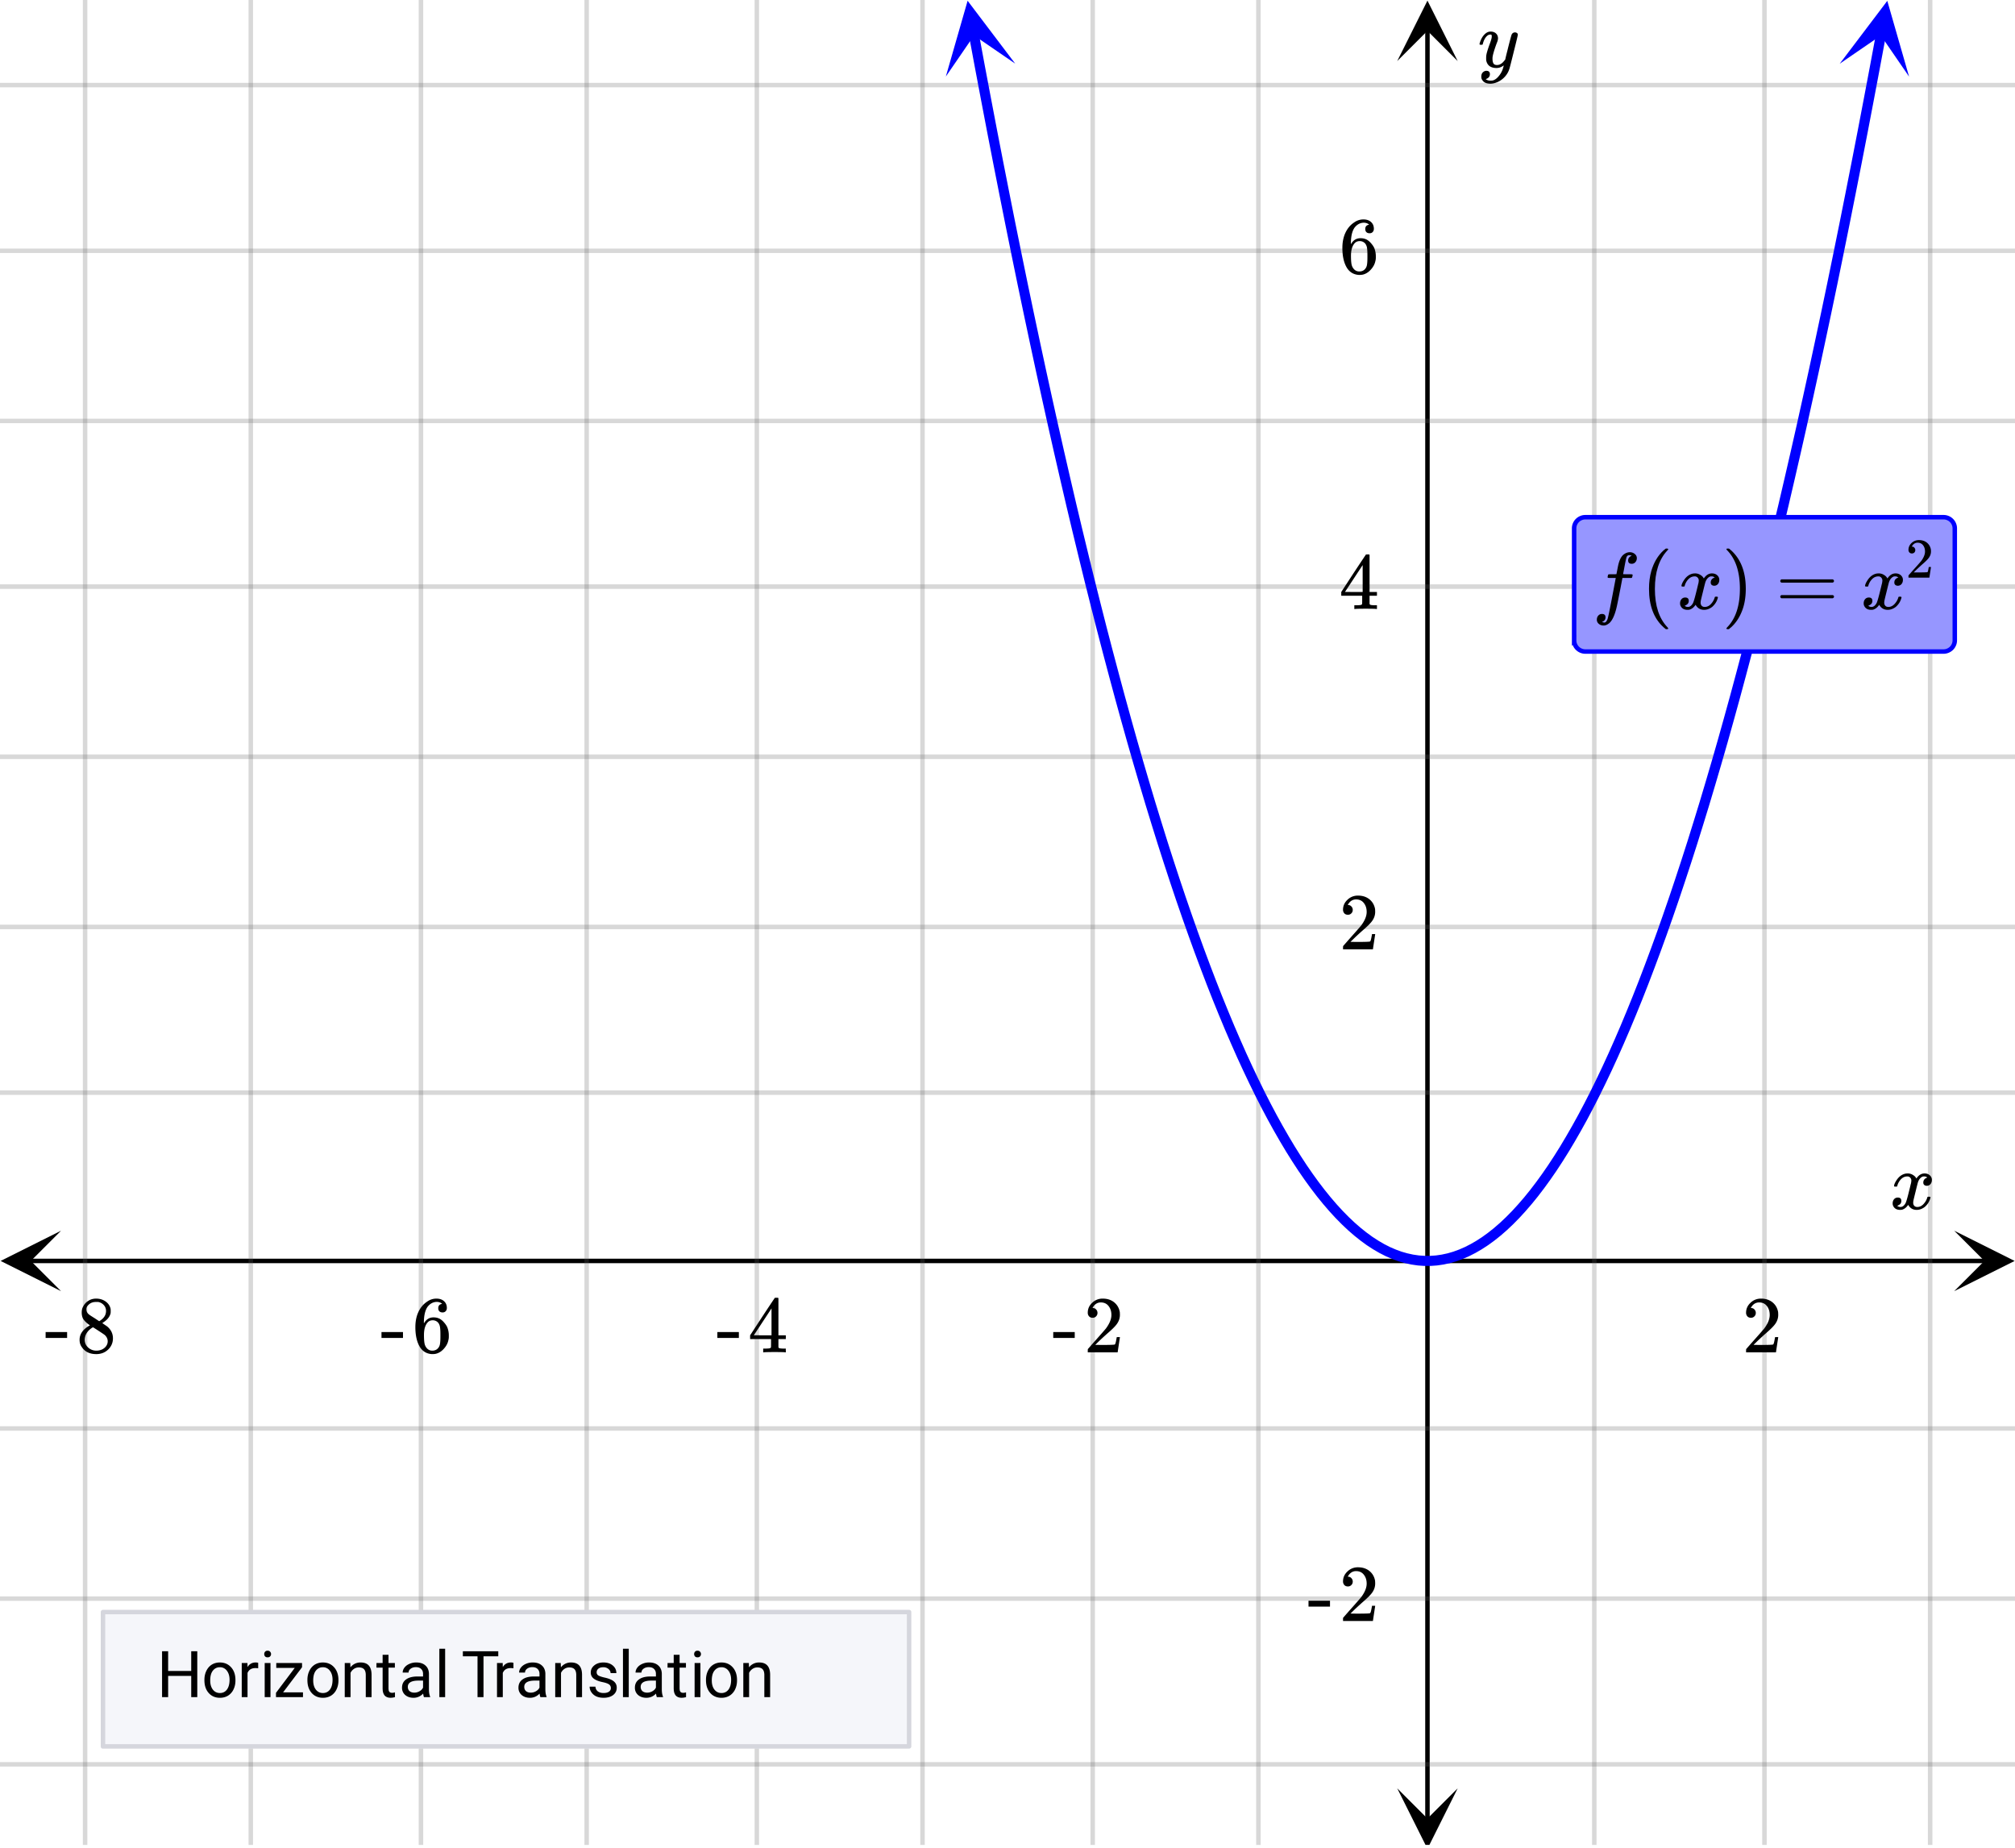 <svg xmlns="http://www.w3.org/2000/svg" xmlns:xlink="http://www.w3.org/1999/xlink" width="449.28" height="412.16" viewBox="0 0 336.96 309.12"><defs><symbol overflow="visible" id="l"><path d="M.781-3.75C.727-3.8.703-3.848.703-3.89c.031-.25.172-.563.422-.938.414-.633.941-1.004 1.578-1.11.133-.007.235-.015.297-.015.313 0 .598.086.86.25.269.156.46.355.578.594.113-.157.187-.25.218-.282.332-.375.711-.562 1.14-.562.364 0 .661.105.891.312.227.211.344.465.344.766 0 .281-.078.516-.234.703a.776.776 0 0 1-.625.281.64.64 0 0 1-.422-.14.521.521 0 0 1-.156-.39c0-.415.222-.696.672-.845a.58.58 0 0 0-.141-.093.705.705 0 0 0-.39-.094.91.91 0 0 0-.266.031c-.336.149-.586.445-.75.89-.032.075-.164.579-.39 1.516-.231.93-.356 1.45-.376 1.563a1.827 1.827 0 0 0-.047.406c0 .211.063.383.188.516.125.125.289.187.5.187.383 0 .726-.16 1.031-.484.3-.32.508-.676.625-1.063.02-.082.04-.129.063-.14.03-.02.109-.031.234-.031.164 0 .25.039.25.109 0 .012-.012.058-.031.14-.149.563-.461 1.055-.938 1.47-.43.323-.875.484-1.344.484-.625 0-1.101-.282-1.421-.844-.262.406-.594.68-1 .812-.086.02-.2.032-.344.032-.524 0-.89-.188-1.11-.563a.953.953 0 0 1-.14-.531c0-.27.078-.5.234-.688a.798.798 0 0 1 .625-.28c.395 0 .594.187.594.562 0 .336-.164.574-.484.718a.359.359 0 0 1-.063.047l-.078.031c-.012.012-.024.016-.031.016h-.032c0 .031.063.074.188.125a.817.817 0 0 0 .36.078c.32 0 .597-.203.827-.61.102-.163.282-.75.532-1.75.05-.206.109-.437.171-.687.063-.257.11-.457.141-.593.031-.133.05-.211.063-.235a2.86 2.86 0 0 0 .078-.531.678.678 0 0 0-.188-.5.613.613 0 0 0-.484-.203c-.406 0-.762.156-1.063.469a2.562 2.562 0 0 0-.609 1.078c-.012.074-.031.12-.063.14a.752.752 0 0 1-.218.016zm0 0"/></symbol><symbol overflow="visible" id="r"><path d="M6.234-5.813c.125 0 .227.04.313.11.094.062.14.152.14.266 0 .117-.226 1.058-.671 2.828C5.578-.836 5.328.133 5.266.312a3.459 3.459 0 0 1-.688 1.22 3.641 3.641 0 0 1-1.11.874c-.491.239-.945.36-1.359.36-.687 0-1.152-.22-1.39-.657-.094-.125-.14-.304-.14-.53 0-.306.085-.544.265-.72.187-.168.379-.25.578-.25.394 0 .594.188.594.563 0 .332-.157.578-.47.734a.298.298 0 0 1-.062.032.295.295 0 0 0-.078.03c-.011.009-.023.016-.031.016L1.328 2c.031.05.129.11.297.172.133.05.273.078.422.078h.11c.155 0 .273-.012.359-.031.332-.094.648-.324.953-.688A3.69 3.69 0 0 0 4.188.25c.093-.3.14-.477.14-.531 0-.008-.012-.004-.031.015a.358.358 0 0 1-.078.047c-.336.239-.703.36-1.11.36-.46 0-.84-.106-1.14-.313-.293-.219-.48-.531-.563-.937a2.932 2.932 0 0 1-.015-.407c0-.218.007-.382.03-.5.063-.394.266-1.054.61-1.984.196-.531.297-.898.297-1.11a.838.838 0 0 0-.031-.265c-.024-.05-.074-.078-.156-.078h-.063c-.21 0-.406.094-.594.281-.293.293-.511.727-.656 1.297 0 .012-.008.027-.015.047a.188.188 0 0 1-.032.047l-.015.015c-.012.012-.028.016-.047.016h-.36C.305-3.8.281-3.836.281-3.86a.97.97 0 0 1 .047-.203c.188-.625.469-1.113.844-1.468.3-.282.617-.422.953-.422.383 0 .688.105.906.312.227.2.344.485.344.86-.023.168-.04.261-.047.281 0 .055-.07.246-.203.578-.367 1-.586 1.735-.656 2.203a1.857 1.857 0 0 0-.016.297c0 .344.05.61.156.797.114.18.313.266.594.266.207 0 .406-.051.594-.157a1.84 1.84 0 0 0 .422-.328c.093-.101.21-.242.36-.422a32.833 32.833 0 0 1 .25-1.063c.093-.35.175-.687.25-1 .343-1.35.534-2.062.577-2.124a.592.592 0 0 1 .578-.36zm0 0"/></symbol><symbol overflow="visible" id="s"><path d="M1.594 2.188c.238.05.367.078.39.078.207 0 .383-.188.532-.563.113-.305.441-1.898.984-4.797.258-1.363.39-2.05.39-2.062v-.032h-.624c-.43 0-.653-.007-.672-.03-.063-.032-.074-.13-.031-.298.03-.132.05-.207.062-.218.02-.04.055-.063.11-.063.062-.008.273-.016.64-.016.426 0 .64-.003.64-.015 0-.02.04-.242.126-.672.082-.426.132-.688.156-.781.187-.852.473-1.446.86-1.782.35-.289.722-.437 1.109-.437.32.012.593.11.812.297.227.18.344.414.344.703a.987.987 0 0 1-.25.672.766.766 0 0 1-.61.266c-.398 0-.593-.188-.593-.563 0-.332.16-.578.484-.734l.11-.063A1.362 1.362 0 0 0 6.155-9c-.261 0-.43.168-.5.5-.074.273-.195.86-.36 1.766l-.171.89c0 .024.242.032.734.032.407 0 .649.007.735.015.082.012.125.043.125.094 0 .094-.032.242-.094.437-.023.043-.07.07-.14.079h-1.47l-.312 1.64c-.336 1.719-.543 2.758-.625 3.11-.305 1.363-.71 2.285-1.219 2.765-.336.29-.664.438-.984.438-.324 0-.594-.094-.813-.282a.867.867 0 0 1-.328-.703c0-.273.082-.5.25-.687a.789.789 0 0 1 .61-.266c.394 0 .593.188.593.563 0 .332-.156.57-.468.718zm0 0"/></symbol><symbol overflow="visible" id="m"><path d="M1.484-5.781c-.25 0-.449-.078-.593-.235a.872.872 0 0 1-.22-.609c0-.645.243-1.195.735-1.656a2.46 2.46 0 0 1 1.766-.703c.77 0 1.41.21 1.922.625.508.418.82.964.937 1.64.008.168.016.32.016.453 0 .524-.156 1.012-.469 1.47-.25.374-.758.89-1.516 1.546-.324.281-.777.695-1.359 1.234l-.781.766 1.016.016c1.414 0 2.164-.024 2.25-.079.039-.007.085-.101.14-.28.031-.095.094-.4.188-.923v-.03h.53v.03l-.374 2.47V0h-5v-.25c0-.188.008-.29.031-.313.008-.007.383-.437 1.125-1.28.977-1.095 1.61-1.813 1.89-2.157.602-.82.907-1.57.907-2.25 0-.594-.156-1.086-.469-1.484-.312-.407-.746-.61-1.297-.61-.523 0-.945.235-1.265.703-.024.032-.047.079-.078.141a.274.274 0 0 0-.047.078c0 .012.02.016.062.016a.68.68 0 0 1 .547.25.801.801 0 0 1 .219.562c0 .23-.078.422-.235.578a.76.76 0 0 1-.578.235zm0 0"/></symbol><symbol overflow="visible" id="n"><path d="M.14-2.406v-.985h3.594v.985zm0 0"/></symbol><symbol overflow="visible" id="o"><path d="M6.234 0c-.125-.031-.71-.047-1.75-.047-1.074 0-1.671.016-1.796.047h-.126v-.625h.422c.383-.008.618-.031.704-.063a.286.286 0 0 0 .171-.14c.008-.008.016-.25.016-.719v-.672h-3.5v-.625l2.031-3.11A431.58 431.58 0 0 1 4.5-9.108c.02-.008.113-.016.281-.016h.25l.078.078v6.203h1.235v.625H5.109V-.89a.25.25 0 0 0 .079.157c.07.062.328.101.765.109h.39V0zm-2.28-2.844v-4.5L1-2.859l1.469.015zm0 0"/></symbol><symbol overflow="visible" id="p"><path d="M5.031-8.11c-.199-.195-.48-.304-.843-.328-.625 0-1.153.274-1.579.813-.418.586-.625 1.492-.625 2.719L2-4.86l.11-.172c.363-.54.859-.813 1.484-.813.414 0 .781.09 1.094.266a2.6 2.6 0 0 1 .64.547c.219.242.395.492.531.75.196.449.297.933.297 1.453v.234c0 .211-.027.403-.078.578-.105.532-.383 1.032-.828 1.5-.387.407-.82.66-1.297.766a2.688 2.688 0 0 1-.547.047c-.168 0-.32-.016-.453-.047-.668-.125-1.2-.484-1.594-1.078C.83-1.66.563-2.79.563-4.218c0-.97.171-1.817.515-2.548.344-.726.82-1.296 1.438-1.703a2.62 2.62 0 0 1 1.562-.515c.531 0 .953.14 1.266.421.32.282.484.665.484 1.141 0 .23-.07.414-.203.547-.125.137-.297.203-.516.203-.218 0-.398-.062-.53-.187-.126-.125-.188-.301-.188-.532 0-.406.21-.644.64-.718zm-.593 3.235a1.18 1.18 0 0 0-.97-.484c-.335 0-.605.105-.812.312C2.22-4.597 2-3.883 2-2.907c0 .794.05 1.345.156 1.657.094.273.242.5.453.688.22.187.477.28.782.28.457 0 .804-.171 1.046-.515.133-.187.22-.41.25-.672.04-.258.063-.64.063-1.14v-.422c0-.508-.023-.895-.063-1.156a1.566 1.566 0 0 0-.25-.688zm0 0"/></symbol><symbol overflow="visible" id="q"><path d="M2.313-4.516c-.438-.289-.778-.593-1.016-.906-.242-.312-.36-.723-.36-1.234 0-.383.07-.707.22-.969.195-.406.488-.734.874-.984.383-.25.82-.375 1.313-.375.613 0 1.144.164 1.594.484.445.324.722.734.828 1.234.007.055.015.164.015.329 0 .199-.008.328-.015.39-.137.594-.547 1.11-1.235 1.547l-.156.11c.5.343.758.523.781.53.664.544 1 1.215 1 2.016 0 .73-.265 1.356-.797 1.875-.53.508-1.199.766-2 .766C2.254.297 1.441-.11.922-.922c-.23-.32-.344-.71-.344-1.172 0-.976.578-1.785 1.735-2.422zM5-6.922c0-.383-.125-.71-.375-.984a1.69 1.69 0 0 0-.922-.516h-.437c-.48 0-.883.164-1.204.485-.23.21-.343.453-.343.734 0 .387.164.695.5.922.039.043.328.23.86.562l.78.516c.008-.008.067-.047.172-.11a2.95 2.95 0 0 0 .25-.187C4.758-5.883 5-6.36 5-6.922zM1.437-2.109c0 .523.192.96.579 1.312a2.01 2.01 0 0 0 1.359.516c.363 0 .695-.07 1-.219.3-.156.531-.36.688-.61.144-.226.218-.472.218-.734 0-.383-.156-.726-.468-1.031-.075-.07-.45-.328-1.125-.766l-.407-.265C3.133-4 3.02-4.07 2.937-4.125l-.109-.063-.156.079c-.563.367-.938.812-1.125 1.343-.074.243-.11.461-.11.657zm0 0"/></symbol><symbol overflow="visible" id="t"><path d="M4.484 3.25c0 .082-.078.125-.234.125h-.172l-.39-.328C2.07 1.578 1.265-.563 1.265-3.375c0-1.094.129-2.094.39-3C2.07-7.789 2.75-8.93 3.688-9.797c.07-.05.144-.11.218-.172.082-.07.14-.117.172-.14h.172c.102 0 .164.015.188.046.03.024.046.047.046.079 0 .03-.046.093-.14.187C2.945-8.317 2.25-6.172 2.25-3.359c0 2.804.695 4.937 2.094 6.406.093.101.14.172.14.203zm0 0"/></symbol><symbol overflow="visible" id="u"><path d="M.813-10.094l.046-.015h.297l.375.312C3.156-8.317 3.97-6.176 3.97-3.375c0 1.105-.133 2.105-.39 3C3.16 1.039 2.476 2.18 1.53 3.047c-.062.05-.136.11-.218.172-.075.07-.125.125-.157.156H1a.547.547 0 0 1-.219-.031c-.031-.024-.047-.07-.047-.14.008 0 .063-.06.157-.173C2.285 1.582 2.984-.55 2.984-3.375c0-2.82-.699-4.957-2.093-6.406-.094-.102-.149-.16-.157-.172 0-.07.024-.117.079-.14zm0 0"/></symbol><symbol overflow="visible" id="v"><path d="M.75-4.672c0-.125.063-.219.188-.281H9.53c.133.062.203.156.203.281 0 .094-.062.18-.187.25l-4.281.016H.969C.82-4.457.75-4.546.75-4.672zm0 2.61c0-.133.07-.223.219-.266h8.578a.249.249 0 0 0 .062.047l.063.047c.02.011.035.039.047.078.008.031.015.062.015.094 0 .117-.07.203-.203.265H.937C.813-1.859.75-1.945.75-2.063zm0 0"/></symbol><symbol overflow="visible" id="w"><path d="M1.031-4.047a.51.51 0 0 1-.406-.172.594.594 0 0 1-.156-.422c0-.445.172-.832.515-1.156.344-.32.754-.484 1.235-.484.539 0 .988.148 1.344.437.351.293.57.672.656 1.14.008.118.015.22.015.313 0 .368-.109.711-.328 1.032-.18.261-.531.62-1.062 1.078-.23.199-.547.492-.953.875l-.547.531h.718c.989 0 1.516-.016 1.579-.047.02 0 .05-.062.093-.187.02-.07.063-.286.125-.641v-.031h.375v.031L3.97-.031V0h-3.5v-.172c0-.133.004-.207.015-.219.008-.007.274-.312.797-.906a52.339 52.339 0 0 0 1.328-1.5c.414-.57.625-1.098.625-1.578 0-.414-.109-.766-.328-1.047-.219-.281-.523-.422-.906-.422-.367 0-.664.168-.89.5l-.048.094c-.023.031-.03.055-.03.063h.046c.156 0 .281.058.375.171a.6.6 0 0 1 .156.407.594.594 0 0 1-.156.406.569.569 0 0 1-.422.156zm0 0"/></symbol><symbol overflow="visible" id="x"><path d="M6.781 0H5.766v-3.547h-3.86V0H.891v-7.672h1.015v3.297h3.86v-3.297H6.78zm0 0"/></symbol><symbol overflow="visible" id="y"><path d="M.484-2.906c0-.551.11-1.051.329-1.5.218-.446.519-.79.906-1.032.394-.238.843-.359 1.343-.359.782 0 1.41.274 1.891.813.477.53.719 1.242.719 2.125v.078c0 .554-.11 1.054-.328 1.5A2.45 2.45 0 0 1 4.437-.25c-.398.242-.851.36-1.359.36-.773 0-1.398-.266-1.875-.797-.48-.54-.719-1.254-.719-2.141zm.97.125c0 .625.144 1.133.437 1.515.3.387.695.579 1.187.579.488 0 .879-.192 1.172-.579.29-.394.438-.941.438-1.64 0-.625-.153-1.13-.454-1.516A1.405 1.405 0 0 0 3.063-5c-.481 0-.872.195-1.172.578-.293.375-.438.922-.438 1.64zm0 0"/></symbol><symbol overflow="visible" id="z"><path d="M3.484-4.828a3.586 3.586 0 0 0-.468-.031c-.649 0-1.086.273-1.313.812V0H.734v-5.703h.954l.015.672c.313-.508.766-.766 1.36-.766.187 0 .328.024.421.063zm0 0"/></symbol><symbol overflow="visible" id="A"><path d="M1.797 0H.828v-5.703h.969zM.75-7.203c0-.156.047-.285.14-.39.094-.114.235-.173.422-.173.188 0 .329.059.422.172a.542.542 0 0 1 .157.39c0 .157-.055.29-.157.391-.093.106-.234.157-.421.157-.188 0-.329-.051-.422-.157a.558.558 0 0 1-.141-.39zm0 0"/></symbol><symbol overflow="visible" id="B"><path d="M1.656-.797h3.328V0H.47v-.719l3.14-4.172H.516v-.812h4.312V-5zm0 0"/></symbol><symbol overflow="visible" id="C"><path d="M1.656-5.703l.032.719a2.093 2.093 0 0 1 1.703-.813c1.207 0 1.816.68 1.828 2.031V0H4.25v-3.766c-.012-.414-.11-.718-.297-.906-.18-.195-.465-.297-.86-.297-.312 0-.59.086-.827.25-.243.168-.43.387-.563.657V0H.734v-5.703zm0 0"/></symbol><symbol overflow="visible" id="D"><path d="M2.063-7.078v1.375h1.062v.766H2.062v3.53c0 .231.047.403.141.516.094.118.254.172.485.172.113 0 .265-.023.453-.078V0c-.25.07-.496.11-.735.11-.437 0-.773-.13-1-.391-.218-.27-.328-.645-.328-1.125v-3.532H.047v-.765h1.031v-1.375zm0 0"/></symbol><symbol overflow="visible" id="E"><path d="M4.25 0c-.055-.113-.102-.313-.14-.594-.45.469-.985.703-1.61.703-.563 0-1.027-.156-1.39-.468a1.567 1.567 0 0 1-.532-1.22c0-.593.223-1.05.672-1.374.445-.332 1.082-.5 1.906-.5h.938v-.453c0-.332-.106-.598-.313-.797-.199-.207-.496-.313-.89-.313-.344 0-.637.09-.875.266-.23.18-.344.39-.344.64H.688c0-.288.097-.566.296-.827.207-.27.485-.477.829-.625a2.72 2.72 0 0 1 1.14-.235c.656 0 1.164.168 1.531.5.375.324.57.774.594 1.344v2.625c0 .523.067.937.203 1.25V0zM2.64-.75c.301 0 .587-.078.86-.234.281-.157.477-.36.594-.61v-1.172h-.75c-1.2 0-1.797.352-1.797 1.047 0 .305.098.543.297.719.207.168.472.25.797.25zm0 0"/></symbol><symbol overflow="visible" id="F"><path d="M1.797 0H.828v-8.094h.969zm0 0"/></symbol><symbol overflow="visible" id="H"><path d="M6.188-6.828h-2.47V0h-1v-6.828H.267v-.844h5.921zm0 0"/></symbol><symbol overflow="visible" id="I"><path d="M4.047-1.516a.727.727 0 0 0-.297-.609c-.2-.145-.543-.27-1.031-.375-.492-.102-.883-.227-1.172-.375-.293-.145-.512-.32-.656-.531a1.27 1.27 0 0 1-.204-.719c0-.469.196-.863.594-1.188.395-.32.899-.484 1.516-.484.644 0 1.164.168 1.562.5.407.336.61.762.61 1.281H4c0-.27-.117-.5-.344-.687A1.284 1.284 0 0 0 2.796-5c-.355 0-.632.078-.827.234a.737.737 0 0 0-.297.61.6.6 0 0 0 .281.531c.188.117.52.23 1 .344.488.105.883.234 1.188.39.3.149.523.329.671.547.145.211.22.465.22.766 0 .512-.204.922-.61 1.234-.406.305-.938.453-1.594.453-.46 0-.867-.078-1.219-.234a1.98 1.98 0 0 1-.812-.688C.597-1.101.5-1.413.5-1.75h.969c.02.324.148.586.39.781.25.188.57.281.97.281.374 0 .671-.07.89-.218a.718.718 0 0 0 .328-.61zm0 0"/></symbol><clipPath id="a"><path d="M0 0h336.96v308.543H0zm0 0"/></clipPath><clipPath id="b"><path d="M.102 205.824H11V216H.102zm0 0"/></clipPath><clipPath id="c"><path d="M326.79 205.824h10.17V216h-10.17zm0 0"/></clipPath><clipPath id="d"><path d="M13 0h311v308.543H13zm0 0"/></clipPath><clipPath id="e"><path d="M233.652 299H244v9.543h-10.348zm0 0"/></clipPath><clipPath id="f"><path d="M233.652 0H244v10.21h-10.348zm0 0"/></clipPath><clipPath id="g"><path d="M0 13h336.96v283H0zm0 0"/></clipPath><clipPath id="h"><path d="M158 0h12v13h-12zm0 0"/></clipPath><clipPath id="i"><path d="M167.605-.953l4.856 26.09-26.09 4.855-4.855-26.09zm0 0"/></clipPath><clipPath id="j"><path d="M307 0h13v13h-13zm0 0"/></clipPath><clipPath id="k"><path d="M307.648 10.656l4.86-26.09 26.09 4.856-4.856 26.09zm0 0"/></clipPath></defs><g clip-path="url(#a)" fill="#fff"><path d="M0 0h337v309.293H0zm0 0"/><path d="M0 0h337v309.293H0zm0 0"/></g><path d="M5.055 210.879h326.89" fill="none" stroke="#000" stroke-width=".749"/><g clip-path="url(#b)"><path d="M10.21 205.824L.103 210.88l10.109 5.055-5.055-5.055zm0 0"/></g><g clip-path="url(#c)"><path d="M326.79 205.824l10.108 5.055-10.109 5.055 5.055-5.055zm0 0"/></g><g clip-path="url(#d)"><path d="M266.606 0v309.293M295.063 0v309.293M322.77 0v309.293M210.438 0v309.293M182.73 0v309.293M154.27 0v309.293M126.563 0v309.293M98.105 0v309.293M70.395 0v309.293M41.938 0v309.293M14.23 0v309.293" fill="none" stroke-linecap="round" stroke-linejoin="round" stroke="#666" stroke-opacity=".251" stroke-width=".749"/></g><path d="M238.707 304.234V5.054" fill="none" stroke="#000" stroke-width=".749"/><g clip-path="url(#e)"><path d="M233.652 299.078l5.055 10.113 5.055-10.113-5.055 5.059zm0 0"/></g><g clip-path="url(#f)"><path d="M233.652 10.21L238.707.103l5.055 10.109-5.055-5.055zm0 0"/></g><g clip-path="url(#g)"><path d="M0 182.73h337M0 155.02h337M0 126.563h337M0 98.105h337M0 70.395h337M0 41.938h337M0 14.23h337M0 238.895h337M0 267.352h337M0 295.062h337" fill="none" stroke-linecap="round" stroke-linejoin="round" stroke="#666" stroke-opacity=".251" stroke-width=".749"/></g><path d="M162.867 5.809l1.016 5.468 1.02 5.391 1.015 5.324 1.02 5.246 1.02 5.172 1.015 5.098 1.02 5.027 1.015 4.95 1.02 4.878 1.019 4.801 1.016 4.73 1.02 4.657 1.015 4.582 1.02 4.508 1.019 4.433 1.015 4.36 1.02 4.285 1.02 4.21 1.015 4.141 1.02 4.063 1.015 3.992 1.02 3.914 1.02 3.844 1.015 3.77 1.02 3.695 1.015 3.617 1.02 3.55 1.02 3.473 1.015 3.399 1.02 3.324 1.015 3.254 1.02 3.176 1.019 3.105 1.016 3.027 1.02 2.957 1.019 2.883 1.015 2.805 1.02 2.734 1.015 2.66 1.02 2.59 1.02 2.512 1.015 2.438 1.02 2.363 1.015 2.293 1.02 2.215 1.02 2.144 1.015 2.07 1.02 1.997 1.015 1.918 1.02 1.847 1.02 1.774 1.015 1.699 1.02 1.629 1.015 1.55 1.02 1.477 1.019 1.406 1.016 1.329 1.02 1.257 1.019 1.184 1.015 1.105 1.02 1.036 1.016.96 1.019.887 1.02.813 1.015.742 1.02.664 1.015.59 1.02.52 1.02.44 1.015.372 1.02.293 1.015.222 1.02.149 1.02.074h1.015l1.02-.074 1.019-.149 1.016-.218 1.02-.297 1.015-.371 1.02-.442 1.019-.52 1.015-.589 1.02-.664 1.016-.738 1.02-.813 1.019-.887 1.015-.96 1.02-1.036 1.015-1.11 1.02-1.179 1.02-1.258 1.015-1.328 1.02-1.406 1.02-1.476 1.015-1.551 1.02-1.625 1.015-1.703 1.02-1.774 1.019-1.844 1.016-1.921 1.02-1.997 1.015-2.07 1.02-2.14 1.019-2.22 1.015-2.288 1.02-2.364 1.016-2.441 1.02-2.512 1.019-2.586 1.015-2.66 1.02-2.734 1.02-2.809 1.015-2.879 1.02-2.957 1.015-3.031 1.02-3.102 1.02-3.175 1.015-3.254 1.02-3.324 1.015-3.399 1.02-3.473 1.02-3.546 1.015-3.622 1.02-3.695 1.015-3.77 1.02-3.84 1.019-3.917 1.016-3.988 1.02-4.067 1.019-4.137 1.015-4.21 1.02-4.29 1.015-4.359 1.02-4.434 1.02-4.507 1.015-4.578 1.02-4.657 1.015-4.73 1.02-4.801 1.02-4.879 1.015-4.95 1.02-5.026 1.015-5.098 1.02-5.172 1.02-5.246 1.015-5.32 1.02-5.395 1.019-5.469" fill="none" stroke-width="1.685" stroke-linecap="round" stroke-linejoin="round" stroke="#00f"/><g clip-path="url(#h)"><g clip-path="url(#i)"><path d="M169.766 10.64L161.809.126l-3.641 12.676 4.719-6.88zm0 0" fill="#00f"/></g></g><g clip-path="url(#j)"><g clip-path="url(#k)"><path d="M307.648 10.656L315.605.141l3.641 12.671-4.719-6.874zm0 0" fill="#00f"/></g></g><path d="M16.852 292.406h134.796v-22.465H16.852zm0 0" fill="#f5f6fa"/><path d="M152.023 292.066v-22.464M152.023 269.602h-134.8M17.223 269.602v22.464M17.223 292.066h134.8" fill="none" stroke-linecap="round" stroke="#d5d6dd" stroke-width=".749"/><use xlink:href="#l" x="316.031" y="202.2"/><use xlink:href="#m" x="291.318" y="226.164"/><use xlink:href="#n" x="175.989" y="226.164"/><use xlink:href="#m" x="181.231" y="226.164"/><use xlink:href="#n" x="119.822" y="226.164"/><use xlink:href="#o" x="125.064" y="226.164"/><use xlink:href="#n" x="63.656" y="226.164"/><use xlink:href="#p" x="68.898" y="226.164"/><use xlink:href="#n" x="7.489" y="226.164"/><use xlink:href="#q" x="12.731" y="226.164"/><use xlink:href="#r" x="247.133" y="11.233"/><use xlink:href="#m" x="223.918" y="158.764"/><use xlink:href="#o" x="223.918" y="101.849"/><use xlink:href="#p" x="223.918" y="45.682"/><use xlink:href="#n" x="218.676" y="271.098"/><use xlink:href="#m" x="223.918" y="271.098"/><path d="M263.234 107.09V88.367c0-.246.047-.484.141-.715.098-.23.23-.433.406-.605.176-.176.38-.313.61-.406.23-.098.468-.145.714-.145h59.915c.246 0 .484.047.714.145.23.093.434.23.606.406.176.172.312.375.406.605.098.23.145.47.145.715v18.723c0 .25-.047.488-.145.719-.094.226-.23.43-.406.605a1.884 1.884 0 0 1-1.32.55h-59.915a1.884 1.884 0 0 1-1.73-1.155 1.885 1.885 0 0 1-.14-.72zm0 0" fill="#9696ff" stroke="#00f" stroke-width=".749"/><use xlink:href="#s" x="266.3" y="101.849"/><use xlink:href="#t" x="274.491" y="101.849"/><use xlink:href="#l" x="280.482" y="101.849"/><use xlink:href="#u" x="287.971" y="101.849"/><use xlink:href="#v" x="296.958" y="101.849"/><use xlink:href="#l" x="311.187" y="101.849"/><use xlink:href="#w" x="318.676" y="96.607"/><use xlink:href="#x" x="26.211" y="283.829"/><use xlink:href="#y" x="33.7" y="283.829"/><use xlink:href="#z" x="39.691" y="283.829"/><use xlink:href="#A" x="43.436" y="283.829"/><use xlink:href="#B" x="45.682" y="283.829"/><use xlink:href="#y" x="50.924" y="283.829"/><use xlink:href="#C" x="56.916" y="283.829"/><use xlink:href="#D" x="62.907" y="283.829"/><use xlink:href="#E" x="66.651" y="283.829"/><use xlink:href="#F" x="72.642" y="283.829"/><use xlink:href="#G" x="74.889" y="283.829"/><use xlink:href="#H" x="77.136" y="283.829"/><use xlink:href="#z" x="82.378" y="283.829"/><use xlink:href="#E" x="86.122" y="283.829"/><use xlink:href="#C" x="92.113" y="283.829"/><use xlink:href="#I" x="98.104" y="283.829"/><use xlink:href="#F" x="103.347" y="283.829"/><use xlink:href="#E" x="105.593" y="283.829"/><use xlink:href="#D" x="111.584" y="283.829"/><use xlink:href="#A" x="115.329" y="283.829"/><use xlink:href="#y" x="117.576" y="283.829"/><use xlink:href="#C" x="123.567" y="283.829"/></svg>